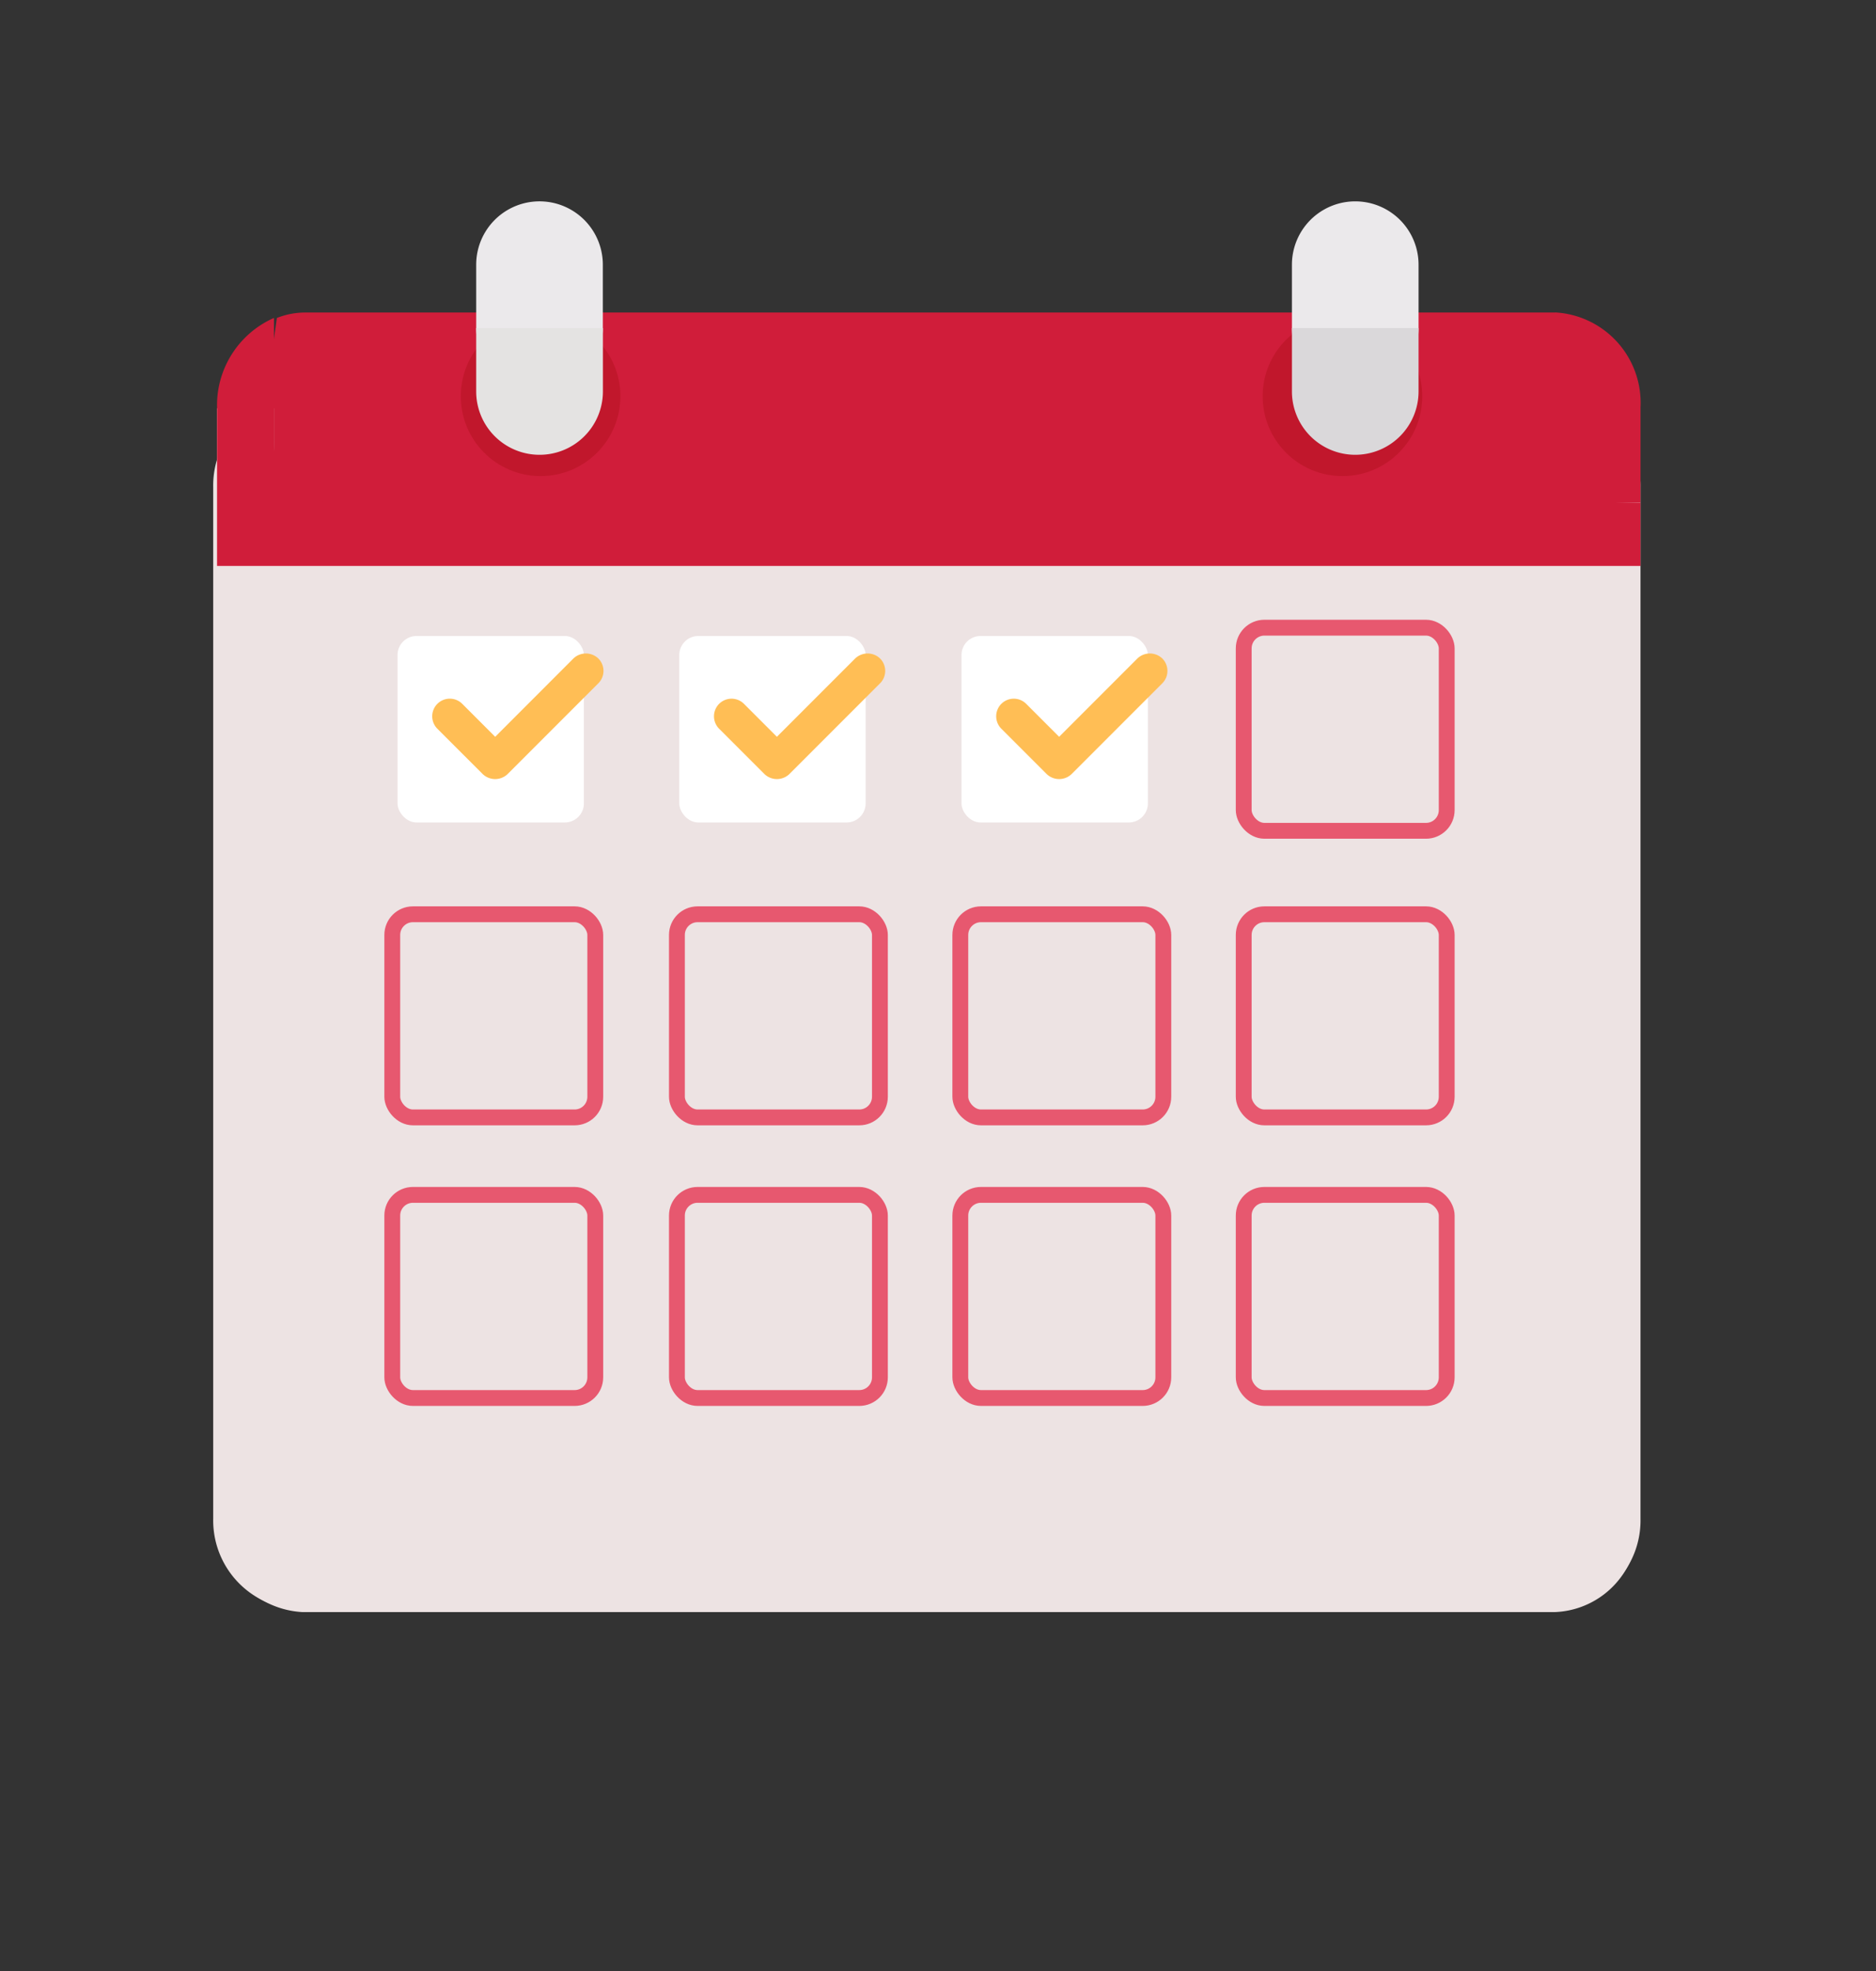 <svg xmlns="http://www.w3.org/2000/svg" width="100" height="105" viewBox="0 0 100 105">
  <rect x="0" y="0" width="100" height="105" fill="#333333" stroke="none"/>
  <g id="Grupo_178" data-name="Grupo 178" transform="translate(-0.5 -346.716)">
    <rect id="Rectángulo_128" data-name="Rectángulo 128" width="100" height="105" transform="translate(0.5 346.716)" fill="none"/>
    <g id="Grupo_174" data-name="Grupo 174" transform="translate(11.865 357.443)">
      <path id="Trazado_120" data-name="Trazado 120" d="M637.019,1028.776H570.253a4.756,4.756,0,0,1-4.658-4.847V968.979a4.756,4.756,0,0,1,4.658-4.847h66.766a4.756,4.756,0,0,1,4.658,4.847v54.949A4.756,4.756,0,0,1,637.019,1028.776Z" transform="translate(-565.595 -953.75)" fill="#ede3e3"/>
      <path id="Trazado_121" data-name="Trazado 121" d="M636.281,959.762H569.65a4.1,4.1,0,0,0-1.515.29l-1.623,11.5,74.312-1.669v-5.061a4.825,4.825,0,0,0-4.543-5.065Z" transform="translate(-564.741 -953.84)" fill="#d01d3a"/>
      <path id="Trazado_122" data-name="Trazado 122" d="M570.252,1027.508a1.608,1.608,0,0,1-1.517-1.687V966.754H565.7v59.066a4.828,4.828,0,0,0,4.551,5.063H637a4.6,4.6,0,0,0,4.271-3.375Z" transform="translate(-565.496 -955.73)" fill="#ede3e3" style="mix-blend-mode: multiply;isolation: isolate"/>
      <path id="Trazado_123" data-name="Trazado 123" d="M568.736,966.374v-6.463a5.081,5.081,0,0,0-3.035,4.775v8.438h75.878v-3.375H571.771a3.217,3.217,0,0,1-3.035-3.375Z" transform="translate(-565.496 -953.701)" fill="#d01d3a" style="mix-blend-mode: multiply;isolation: isolate"/>
      <g id="Grupo_177" data-name="Grupo 177" transform="translate(9.545 22.711)">
        <g id="Grupo_174-2" data-name="Grupo 174" transform="translate(30.343 0.443)">
          <rect id="Rectángulo_116" data-name="Rectángulo 116" width="9.934" height="9.934" rx="1.014" fill="#fff"/>
          <path id="Trazado_124" data-name="Trazado 124" d="M593.543,978.489a.96.96,0,0,0,1.325,0l4.835-4.835a.937.937,0,0,0,0-1.325.96.96,0,0,0-1.325,0l-4.173,4.173-1.755-1.755a.937.937,0,0,0-1.6.662.939.939,0,0,0,.274.662Z" transform="translate(-589.001 -971.132)" fill="#ffbe55"/>
        </g>
        <g id="Grupo_175" data-name="Grupo 175" transform="translate(15.299 0.443)">
          <rect id="Rectángulo_117" data-name="Rectángulo 117" width="9.934" height="9.934" rx="1.014" fill="#fff"/>
          <path id="Trazado_125" data-name="Trazado 125" d="M584.981,978.489a.96.96,0,0,0,1.325,0l4.835-4.835a.936.936,0,0,0,0-1.325.96.96,0,0,0-1.325,0l-4.173,4.173-1.755-1.755a.937.937,0,0,0-1.325,0,.937.937,0,0,0,0,1.325Z" transform="translate(-580.439 -971.132)" fill="#ffbe55"/>
        </g>
        <g id="Grupo_176" data-name="Grupo 176" transform="translate(0.28 0.443)">
          <rect id="Rectángulo_118" data-name="Rectángulo 118" width="9.934" height="9.934" rx="1.014" fill="#fff"/>
          <path id="Trazado_126" data-name="Trazado 126" d="M576.419,978.489a.96.96,0,0,0,1.325,0l4.835-4.835a.932.932,0,0,0,0-1.325.96.96,0,0,0-1.325,0l-4.171,4.173-1.755-1.755A.937.937,0,1,0,574,976.072Z" transform="translate(-571.877 -971.132)" fill="#ffbe55"/>
        </g>
        <rect id="Rectángulo_119" data-name="Rectángulo 119" width="10.821" height="10.821" rx="1.104" transform="translate(45.386)" fill="none" stroke="#e7586f" stroke-linecap="round" stroke-linejoin="round" stroke-width="0.844"/>
        <rect id="Rectángulo_120" data-name="Rectángulo 120" width="10.821" height="10.821" rx="1.1" transform="translate(45.386 15.268)" fill="none" stroke="#e7586f" stroke-linecap="round" stroke-linejoin="round" stroke-width="0.844"/>
        <rect id="Rectángulo_121" data-name="Rectángulo 121" width="10.821" height="10.821" rx="1.1" transform="translate(30.28 15.268)" fill="none" stroke="#e7586f" stroke-linecap="round" stroke-linejoin="round" stroke-width="0.844"/>
        <rect id="Rectángulo_122" data-name="Rectángulo 122" width="10.821" height="10.821" rx="1.1" transform="translate(15.173 15.268)" fill="none" stroke="#e7586f" stroke-linecap="round" stroke-linejoin="round" stroke-width="0.844"/>
        <rect id="Rectángulo_123" data-name="Rectángulo 123" width="10.821" height="10.821" rx="1.1" transform="translate(0 15.268)" fill="none" stroke="#e7586f" stroke-linecap="round" stroke-linejoin="round" stroke-width="0.844"/>
        <rect id="Rectángulo_124" data-name="Rectángulo 124" width="10.821" height="10.821" rx="1.1" transform="translate(45.386 30.216)" fill="none" stroke="#e7586f" stroke-linecap="round" stroke-linejoin="round" stroke-width="0.844"/>
        <rect id="Rectángulo_125" data-name="Rectángulo 125" width="10.821" height="10.821" rx="1.1" transform="translate(30.28 30.216)" fill="none" stroke="#e7586f" stroke-linecap="round" stroke-linejoin="round" stroke-width="0.844"/>
        <rect id="Rectángulo_126" data-name="Rectángulo 126" width="10.821" height="10.821" rx="1.1" transform="translate(15.173 30.216)" fill="none" stroke="#e7586f" stroke-linecap="round" stroke-linejoin="round" stroke-width="0.844"/>
        <rect id="Rectángulo_127" data-name="Rectángulo 127" width="10.821" height="10.821" rx="1.1" transform="translate(0 30.216)" fill="none" stroke="#e7586f" stroke-linecap="round" stroke-linejoin="round" stroke-width="0.844"/>
      </g>
      <ellipse id="Elipse_30" data-name="Elipse 30" cx="4.254" cy="4.254" rx="4.254" ry="4.254" transform="translate(13.198 6.128)" fill="#c1172c" style="mix-blend-mode: multiply;isolation: isolate"/>
      <path id="Trazado_127" data-name="Trazado 127" d="M577.12,966.821a3.376,3.376,0,0,1-3.375-3.375V960.07a3.375,3.375,0,0,1,6.751,0v3.375A3.375,3.375,0,0,1,577.12,966.821Z" transform="translate(-559.727 -956.695)" fill="#ebe9eb"/>
      <path id="Trazado_128" data-name="Trazado 128" d="M577.12,966.941a3.376,3.376,0,0,1-3.375-3.375v-3.375H580.5v3.375A3.375,3.375,0,0,1,577.12,966.941Z" transform="translate(-559.727 -953.44)" fill="#e4e3e2"/>
      <ellipse id="Elipse_31" data-name="Elipse 31" cx="4.254" cy="4.254" rx="4.254" ry="4.254" transform="translate(55.941 6.128)" fill="#c1172c" style="mix-blend-mode: multiply;isolation: isolate"/>
      <path id="Trazado_129" data-name="Trazado 129" d="M602.4,966.821a3.375,3.375,0,0,1-3.375-3.375V960.07a3.375,3.375,0,1,1,6.75,0v3.375A3.376,3.376,0,0,1,602.4,966.821Z" transform="translate(-541.524 -956.695)" fill="#ebe9eb"/>
      <path id="Trazado_130" data-name="Trazado 130" d="M602.4,966.941a3.375,3.375,0,0,1-3.375-3.375v-3.375h6.75v3.375A3.376,3.376,0,0,1,602.4,966.941Z" transform="translate(-541.524 -953.44)" fill="#dad8da"/>
    </g>
  </g>
</svg>
